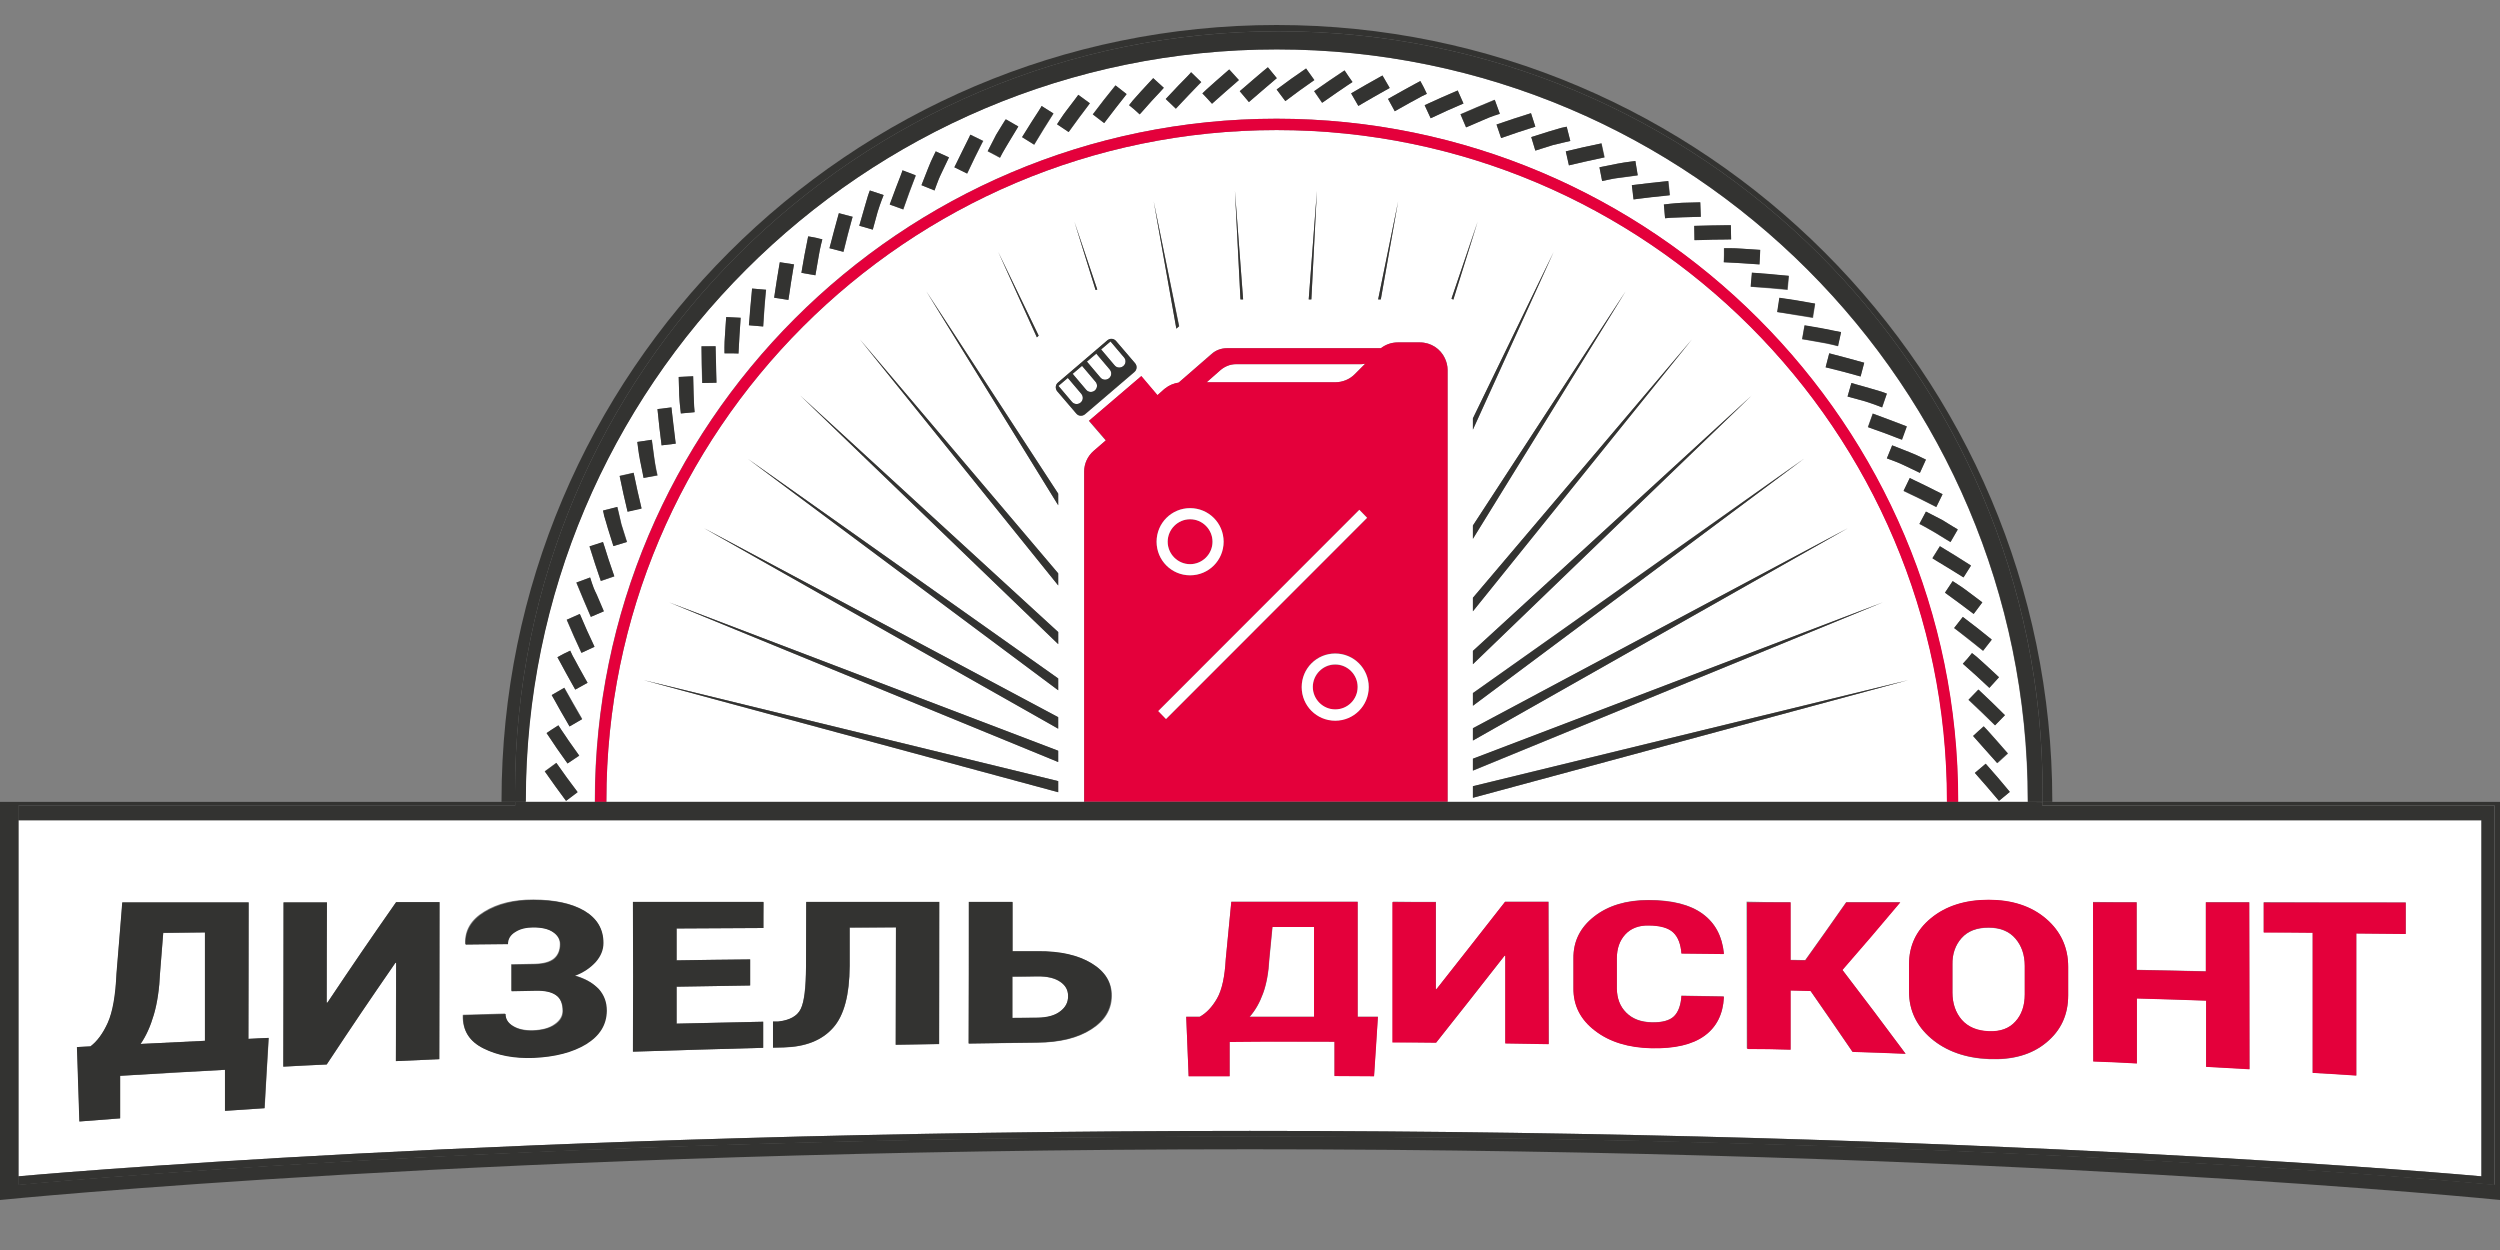 <svg width="100" height="50" viewBox="0 0 100 50" fill="none" xmlns="http://www.w3.org/2000/svg">
<rect x="0" y="0" width="100" height="50" fill="#808080" stroke="none"/>
<g clip-path="url(#clip0_1595_3238)">
<path d="M43.282 14.634L42.906 14.953L43.446 15.591C43.533 15.697 43.687 15.707 43.794 15.62C43.9 15.533 43.909 15.378 43.822 15.272L43.282 14.634Z" fill="white"/>
<path d="M44.421 13.658L44.045 13.977L44.585 14.615C44.672 14.721 44.826 14.731 44.932 14.644C45.038 14.557 45.048 14.402 44.961 14.296L44.421 13.658Z" fill="white"/>
<path d="M43.853 14.151L43.477 14.47L44.017 15.107C44.103 15.214 44.267 15.223 44.364 15.136C44.47 15.05 44.48 14.895 44.393 14.789L43.853 14.151Z" fill="white"/>
<path d="M42.406 39.274C42.194 39.13 41.895 39.052 41.509 39.062C41.104 39.062 40.901 39.062 40.496 39.072C40.496 39.738 40.496 40.067 40.496 40.724C40.901 40.724 41.104 40.714 41.509 40.714C41.895 40.714 42.194 40.627 42.406 40.463C42.618 40.299 42.724 40.096 42.724 39.844C42.733 39.603 42.627 39.419 42.406 39.274Z" fill="white"/>
<path d="M6.404 38.898C6.375 39.564 6.288 40.125 6.153 40.589C6.018 41.043 5.845 41.439 5.623 41.758C6.655 41.709 7.166 41.681 8.198 41.632C8.198 39.903 8.198 39.033 8.198 37.303C7.533 37.313 7.195 37.313 6.53 37.322C6.481 37.951 6.452 38.26 6.404 38.898Z" fill="white"/>
<path d="M51.066 5.203C36.282 5.203 24.256 17.233 24.256 32.027C24.256 32.047 24.256 32.056 24.256 32.075H43.361V18.876C43.361 18.557 43.496 18.258 43.737 18.045L43.872 17.929L44.229 17.62L43.554 16.837L45.647 15.05L46.293 15.813L46.563 15.571C46.572 15.562 46.592 15.552 46.601 15.542C46.756 15.417 46.939 15.339 47.141 15.31L48.453 14.161C48.617 14.016 48.839 13.929 49.061 13.929H53.333H55.242C55.435 13.774 55.667 13.697 55.917 13.697H56.805C57.248 13.697 57.625 13.958 57.798 14.325C57.866 14.47 57.904 14.624 57.904 14.798V32.075H77.887C77.887 32.056 77.887 32.047 77.887 32.027C77.887 17.243 65.851 5.203 51.066 5.203ZM43.891 11.581C43.872 11.581 43.843 11.59 43.824 11.6L42.975 8.865L43.891 11.581ZM41.548 13.426L41.471 13.494L39.928 10.073L41.548 13.426ZM42.329 31.689L25.751 27.205L42.329 31.244V31.689ZM42.329 30.481L26.763 24.094L42.329 30.037V30.481ZM42.329 29.148L28.162 21.128L42.329 28.694V29.148ZM42.329 27.611L29.917 18.354L42.329 27.138V27.611ZM42.329 25.766L32.01 15.823L42.329 25.282V25.766ZM42.329 23.418L34.401 13.581L42.329 22.934V23.418ZM42.329 20.209L37.054 11.648L42.329 19.746V20.209ZM45.377 14.885L43.4 16.576C43.293 16.663 43.139 16.654 43.052 16.547L42.29 15.658C42.204 15.552 42.213 15.397 42.319 15.31L44.296 13.619C44.402 13.533 44.557 13.542 44.644 13.648L45.405 14.537C45.492 14.634 45.483 14.789 45.377 14.885ZM47.055 13.146L46.148 8.054L47.17 13.049L47.055 13.146ZM49.62 11.977L49.398 7.638L49.726 11.977H49.62ZM52.455 11.977H52.349L52.677 7.638L52.455 11.977ZM55.233 11.977H55.127L55.927 8.054L55.233 11.977ZM75.312 24.094L58.917 30.829V30.355L75.312 24.094ZM58.917 29.621V29.128L73.913 21.128L58.917 29.621ZM58.917 28.23V27.718L72.158 18.345L58.917 28.23ZM70.066 15.823L58.917 26.568V26.036L70.066 15.823ZM58.917 24.451V23.91L67.674 13.581L58.917 24.451ZM58.917 21.553V21.021L65.022 11.658L58.917 21.553ZM58.917 17.185V16.741L62.148 10.083L58.917 17.185ZM58.059 11.948L59.1 8.865L58.126 11.986C58.107 11.967 58.078 11.967 58.059 11.948ZM58.917 31.447L76.325 27.205L58.917 31.911V31.447Z" fill="white"/>
<path d="M78.474 40.801C78.725 41.091 79.091 41.246 79.554 41.255C80.008 41.275 80.365 41.139 80.615 40.869C80.866 40.589 80.991 40.231 80.991 39.777C80.991 39.323 80.991 39.1 80.991 38.646C80.991 38.202 80.866 37.835 80.615 37.545C80.365 37.255 80.008 37.11 79.545 37.11C79.072 37.11 78.715 37.245 78.465 37.525C78.214 37.806 78.088 38.163 78.098 38.598C78.098 39.042 78.098 39.265 78.098 39.709C78.098 40.144 78.224 40.511 78.474 40.801Z" fill="white"/>
<path d="M54.181 14.973L54.606 14.547C54.548 14.557 54.499 14.567 54.442 14.567H53.757H49.436C49.215 14.567 48.993 14.654 48.819 14.799L48.26 15.291H53.4C53.699 15.291 53.979 15.175 54.181 14.973Z" fill="white"/>
<path d="M42.714 15.117L42.338 15.436L42.878 16.074C42.965 16.18 43.129 16.19 43.225 16.103C43.331 16.016 43.341 15.861 43.254 15.755L42.714 15.117Z" fill="white"/>
<path d="M52.571 37.081C51.906 37.081 51.568 37.081 50.903 37.081C50.854 37.593 50.825 37.854 50.777 38.366C50.748 38.907 50.661 39.371 50.526 39.738C50.392 40.105 50.218 40.415 49.996 40.666C51.028 40.666 51.549 40.666 52.581 40.666C52.571 39.236 52.571 38.511 52.571 37.081Z" fill="white"/>
<path d="M99.257 47.053V32.81H0.732V47.053C0.732 47.053 20.455 45.236 49.995 45.236C79.535 45.236 99.257 47.053 99.257 47.053ZM96.229 36.095C96.229 36.598 96.229 36.849 96.229 37.352C95.438 37.342 95.042 37.342 94.252 37.332C94.252 39.603 94.252 40.743 94.252 43.014C93.557 42.975 93.21 42.946 92.506 42.908C92.506 40.666 92.506 39.545 92.506 37.303C91.725 37.294 91.329 37.294 90.548 37.284C90.548 36.801 90.548 36.569 90.548 36.086C92.824 36.095 93.953 36.095 96.229 36.095ZM85.466 36.086C85.466 37.168 85.466 37.709 85.466 38.791C86.575 38.811 87.125 38.83 88.234 38.849C88.234 37.748 88.234 37.197 88.234 36.086C88.928 36.086 89.275 36.086 89.97 36.086C89.97 38.753 89.97 40.096 89.979 42.763C89.285 42.724 88.938 42.705 88.243 42.666C88.243 41.603 88.243 41.072 88.243 40.019C87.134 39.98 86.585 39.97 85.475 39.932C85.475 40.965 85.475 41.487 85.475 42.531C84.781 42.492 84.434 42.483 83.73 42.444C83.73 39.903 83.72 38.627 83.72 36.076C84.424 36.086 84.771 36.086 85.466 36.086ZM77.239 36.733C77.828 36.25 78.59 35.999 79.544 35.999C80.48 35.999 81.251 36.25 81.84 36.752C82.428 37.255 82.727 37.902 82.727 38.675C82.727 39.13 82.727 39.361 82.727 39.816C82.727 40.598 82.438 41.226 81.849 41.709C81.261 42.193 80.499 42.405 79.564 42.367C78.618 42.328 77.847 42.048 77.249 41.545C76.661 41.043 76.362 40.415 76.362 39.671C76.362 39.236 76.362 39.014 76.362 38.579C76.362 37.825 76.651 37.216 77.239 36.733ZM71.617 36.086C71.617 37.013 71.617 37.477 71.617 38.395C71.858 38.395 71.974 38.395 72.205 38.405C72.861 37.487 73.189 37.023 73.845 36.086C74.713 36.086 75.137 36.086 76.005 36.086C75.079 37.178 74.616 37.719 73.69 38.791C74.703 40.115 75.204 40.782 76.217 42.144C75.368 42.115 74.944 42.096 74.095 42.067C73.42 41.081 73.083 40.598 72.417 39.632C72.099 39.622 71.935 39.622 71.617 39.613C71.617 40.56 71.617 41.033 71.617 41.98C70.922 41.961 70.575 41.951 69.871 41.932C69.871 39.584 69.862 38.414 69.862 36.066C70.566 36.086 70.913 36.086 71.617 36.086ZM63.767 36.656C64.326 36.221 65.049 35.999 65.936 35.999C66.882 35.999 67.605 36.182 68.106 36.55C68.608 36.917 68.888 37.448 68.955 38.134C68.955 38.144 68.945 38.144 68.945 38.154C68.27 38.144 67.933 38.144 67.258 38.134C67.229 37.757 67.123 37.477 66.93 37.294C66.737 37.11 66.409 37.013 65.936 37.013C65.541 37.013 65.232 37.129 65.011 37.371C64.789 37.612 64.673 37.931 64.673 38.328C64.673 38.811 64.673 39.052 64.673 39.535C64.673 39.932 64.798 40.25 65.049 40.502C65.3 40.753 65.637 40.879 66.071 40.888C66.486 40.898 66.785 40.821 66.959 40.647C67.132 40.482 67.229 40.202 67.258 39.825C67.933 39.835 68.27 39.845 68.945 39.854C68.945 39.864 68.955 39.874 68.955 39.883C68.926 40.569 68.666 41.081 68.174 41.429C67.692 41.777 66.988 41.941 66.062 41.922C65.136 41.903 64.384 41.671 63.805 41.226C63.226 40.782 62.937 40.212 62.937 39.526C62.937 39.052 62.937 38.811 62.937 38.337C62.927 37.651 63.207 37.091 63.767 36.656ZM57.44 36.076C57.44 37.468 57.44 38.163 57.44 39.555C57.45 39.555 57.459 39.555 57.469 39.555C58.568 38.163 59.108 37.468 60.208 36.066C60.902 36.066 61.249 36.066 61.944 36.066C61.944 38.337 61.944 39.477 61.953 41.758C61.259 41.748 60.912 41.739 60.217 41.729C60.217 40.328 60.217 39.622 60.217 38.221C60.208 38.221 60.198 38.221 60.188 38.221C59.089 39.622 58.549 40.318 57.45 41.7C56.755 41.69 56.408 41.69 55.714 41.681C55.714 39.439 55.714 38.318 55.714 36.066C56.398 36.076 56.745 36.076 57.44 36.076ZM10.589 44.328C9.962 44.367 9.644 44.396 9.007 44.434C9.007 43.777 9.007 43.449 9.007 42.792C7.329 42.888 6.49 42.937 4.812 43.033C4.812 43.719 4.812 44.058 4.812 44.734C4.156 44.782 3.828 44.811 3.182 44.86C3.143 43.671 3.124 43.072 3.086 41.883C3.298 41.874 3.413 41.864 3.626 41.855C3.896 41.651 4.127 41.342 4.32 40.907C4.513 40.482 4.629 39.825 4.667 38.936C4.754 37.796 4.802 37.226 4.899 36.095C6.914 36.095 7.927 36.095 9.952 36.095C9.952 38.279 9.952 39.371 9.943 41.555C10.271 41.545 10.434 41.536 10.753 41.516C10.685 42.637 10.647 43.198 10.589 44.328ZM17.571 42.367C16.877 42.396 16.529 42.415 15.835 42.444C15.835 40.869 15.835 40.086 15.845 38.511C15.835 38.511 15.825 38.511 15.816 38.511C14.716 40.105 14.167 40.917 13.067 42.579C12.373 42.618 12.026 42.627 11.331 42.666C11.331 40.038 11.331 38.724 11.341 36.095C12.035 36.095 12.383 36.095 13.077 36.095C13.077 37.7 13.077 38.502 13.067 40.105C13.077 40.105 13.087 40.105 13.096 40.105C14.196 38.463 14.745 37.661 15.845 36.086C16.539 36.086 16.886 36.086 17.581 36.086C17.581 38.598 17.581 39.854 17.571 42.367ZM23.435 41.748C22.895 42.086 22.191 42.27 21.323 42.299C20.551 42.328 19.886 42.202 19.326 41.922C18.767 41.642 18.497 41.207 18.507 40.618C18.507 40.608 18.516 40.598 18.516 40.589C19.191 40.569 19.529 40.56 20.204 40.54C20.204 40.743 20.31 40.907 20.512 41.033C20.725 41.159 20.985 41.217 21.313 41.207C21.68 41.197 21.969 41.12 22.181 40.965C22.393 40.821 22.499 40.637 22.499 40.434C22.499 40.135 22.412 39.922 22.229 39.796C22.046 39.671 21.766 39.603 21.4 39.613C21.024 39.622 20.831 39.622 20.445 39.632C20.445 39.207 20.445 38.994 20.445 38.569C20.821 38.559 21.014 38.559 21.4 38.55C21.737 38.54 21.988 38.472 22.152 38.337C22.316 38.202 22.393 38.009 22.393 37.757C22.393 37.564 22.297 37.4 22.113 37.274C21.93 37.149 21.66 37.081 21.313 37.081C21.014 37.081 20.773 37.149 20.59 37.265C20.397 37.39 20.3 37.545 20.3 37.748C19.625 37.757 19.288 37.757 18.613 37.767C18.613 37.757 18.603 37.748 18.603 37.738C18.584 37.216 18.834 36.782 19.365 36.463C19.895 36.134 20.541 35.98 21.313 35.98C22.181 35.98 22.866 36.134 23.367 36.424C23.869 36.724 24.119 37.149 24.119 37.699C24.119 37.98 24.013 38.231 23.811 38.463C23.608 38.695 23.329 38.878 22.981 39.014C23.387 39.13 23.695 39.294 23.907 39.535C24.119 39.767 24.235 40.057 24.226 40.405C24.255 40.975 23.975 41.41 23.435 41.748ZM30.542 37.12C29.154 37.129 28.459 37.129 27.07 37.139C27.07 37.651 27.07 37.902 27.07 38.414C28.247 38.395 28.835 38.395 30.012 38.376C30.012 38.791 30.012 39.004 30.012 39.419C28.835 39.439 28.247 39.448 27.07 39.468C27.07 40.057 27.07 40.357 27.07 40.946C28.459 40.907 29.144 40.898 30.533 40.869C30.533 41.284 30.533 41.497 30.533 41.912C28.45 41.97 27.408 41.999 25.325 42.067C25.325 39.671 25.335 38.472 25.335 36.086C27.418 36.086 28.459 36.086 30.552 36.086C30.542 36.501 30.542 36.704 30.542 37.12ZM37.563 41.767C36.869 41.777 36.522 41.787 35.827 41.797C35.827 39.922 35.827 38.975 35.837 37.1C35.094 37.1 34.728 37.1 33.985 37.11C33.985 37.719 33.985 38.028 33.985 38.646C33.985 39.796 33.764 40.627 33.32 41.12C32.876 41.613 32.221 41.874 31.343 41.903C31.169 41.903 31.082 41.912 30.919 41.912C30.919 41.497 30.919 41.284 30.919 40.869C30.996 40.869 31.034 40.869 31.121 40.869C31.594 40.821 31.893 40.647 32.028 40.366C32.163 40.086 32.23 39.516 32.24 38.666C32.24 37.632 32.24 37.12 32.24 36.086C34.371 36.086 35.432 36.086 37.563 36.086C37.573 38.356 37.573 39.487 37.563 41.767ZM43.658 41.178C43.118 41.526 42.405 41.7 41.508 41.709C40.408 41.719 39.859 41.729 38.759 41.748C38.759 39.477 38.759 38.347 38.769 36.086C39.463 36.086 39.81 36.086 40.514 36.086C40.514 36.878 40.514 37.274 40.514 38.057C40.919 38.057 41.122 38.057 41.527 38.057C42.424 38.057 43.138 38.212 43.678 38.54C44.218 38.869 44.478 39.303 44.478 39.845C44.469 40.386 44.199 40.84 43.658 41.178ZM49.184 43.043C48.529 43.043 48.201 43.043 47.545 43.043C47.507 42.096 47.487 41.623 47.449 40.666C47.661 40.666 47.776 40.666 47.989 40.666C48.259 40.521 48.49 40.27 48.683 39.932C48.876 39.593 48.992 39.072 49.03 38.356C49.117 37.439 49.165 36.984 49.252 36.066C51.268 36.066 52.28 36.066 54.306 36.066C54.306 37.902 54.306 38.83 54.306 40.666C54.633 40.666 54.797 40.666 55.116 40.666C55.048 41.613 55.019 42.096 54.961 43.043C54.325 43.033 54.016 43.033 53.38 43.033C53.38 42.483 53.38 42.212 53.38 41.661C51.702 41.651 50.863 41.651 49.184 41.651C49.184 42.212 49.184 42.492 49.184 43.043Z" fill="white"/>
<path d="M51.065 1.976C34.506 1.976 21.023 15.456 21.023 32.028C21.023 32.047 21.023 32.056 21.023 32.076H23.791C23.791 32.056 23.791 32.047 23.791 32.028C23.791 16.982 36.02 4.749 51.055 4.749C66.091 4.749 78.319 16.992 78.319 32.028C78.319 32.047 78.319 32.056 78.319 32.076H81.106C81.106 32.056 81.106 32.047 81.106 32.028C81.106 15.456 67.633 1.976 51.065 1.976ZM22.634 32.028C22.634 32.028 22.422 31.738 22.21 31.448C21.997 31.148 21.785 30.849 21.785 30.849L22.248 30.51C22.248 30.51 22.46 30.81 22.673 31.1C22.885 31.39 23.097 31.67 23.097 31.67L22.634 32.028ZM22.701 30.539C22.701 30.539 22.489 30.24 22.277 29.94C22.065 29.631 21.863 29.322 21.863 29.322C21.863 29.322 21.978 29.245 22.094 29.167C22.21 29.09 22.335 29.013 22.335 29.013C22.335 29.013 22.374 29.09 22.46 29.206C22.538 29.322 22.644 29.477 22.75 29.631C22.962 29.931 23.174 30.23 23.174 30.23L22.701 30.539ZM22.788 29.051C22.788 29.051 22.605 28.742 22.431 28.433C22.248 28.114 22.075 27.795 22.075 27.795L22.576 27.505C22.576 27.505 22.759 27.824 22.933 28.133C23.116 28.443 23.29 28.752 23.29 28.752L22.788 29.051ZM23.01 27.583C23.01 27.583 22.837 27.264 22.653 26.945C22.48 26.616 22.297 26.288 22.297 26.288C22.297 26.288 22.422 26.22 22.547 26.152C22.682 26.085 22.808 26.027 22.808 26.027C22.808 26.027 22.846 26.104 22.904 26.23C22.972 26.355 23.058 26.52 23.145 26.674C23.328 26.993 23.502 27.312 23.502 27.312L23.01 27.583ZM23.251 26.114C23.251 26.114 23.107 25.785 22.952 25.457C22.808 25.119 22.663 24.79 22.663 24.79L23.184 24.558C23.184 24.558 23.328 24.896 23.473 25.225C23.618 25.553 23.772 25.872 23.772 25.872L23.251 26.114ZM23.627 24.674C23.627 24.674 23.483 24.336 23.338 23.998C23.193 23.65 23.049 23.302 23.049 23.302L23.598 23.099C23.598 23.099 23.627 23.186 23.666 23.312C23.704 23.437 23.772 23.611 23.849 23.775C23.994 24.114 24.139 24.452 24.139 24.452L23.627 24.674ZM24.032 23.244C24.032 23.244 23.917 22.906 23.801 22.558C23.685 22.21 23.579 21.862 23.579 21.862L24.119 21.688C24.119 21.688 24.235 22.036 24.341 22.384C24.457 22.722 24.573 23.06 24.573 23.06L24.032 23.244ZM24.544 21.843C24.544 21.843 24.438 21.495 24.322 21.137C24.264 20.954 24.216 20.78 24.177 20.645C24.148 20.509 24.129 20.422 24.129 20.422L24.698 20.277C24.698 20.277 24.785 20.625 24.862 20.973C24.977 21.321 25.084 21.679 25.084 21.679L24.544 21.843ZM25.103 20.461C25.103 20.461 25.026 20.113 24.939 19.756C24.862 19.398 24.785 19.031 24.785 19.031L25.344 18.905C25.344 18.905 25.421 19.263 25.498 19.62C25.576 19.968 25.662 20.326 25.662 20.326L25.103 20.461ZM25.749 19.118C25.749 19.118 25.672 18.751 25.604 18.393C25.566 18.21 25.547 18.036 25.527 17.9C25.508 17.765 25.498 17.678 25.498 17.678L26.077 17.591C26.077 17.591 26.125 17.949 26.173 18.306C26.193 18.48 26.231 18.664 26.26 18.799C26.289 18.934 26.308 19.021 26.308 19.021L25.749 19.118ZM26.463 17.814C26.463 17.814 26.415 17.456 26.376 17.098C26.337 16.731 26.299 16.364 26.299 16.364L26.858 16.296C26.858 16.296 26.897 16.664 26.935 17.031C26.983 17.388 27.022 17.746 27.022 17.746L26.463 17.814ZM27.234 16.538C27.234 16.538 27.186 16.171 27.167 15.804C27.157 15.446 27.148 15.079 27.148 15.079L27.726 15.05C27.726 15.05 27.736 15.407 27.745 15.775C27.755 15.948 27.765 16.132 27.765 16.258C27.774 16.393 27.784 16.48 27.784 16.48L27.234 16.538ZM28.083 15.32C28.083 15.32 28.073 14.953 28.064 14.596C28.064 14.229 28.054 13.852 28.054 13.852L28.623 13.842C28.623 13.842 28.623 14.209 28.633 14.576C28.642 14.944 28.652 15.301 28.652 15.301L28.083 15.32ZM29.578 13.436C29.558 13.794 29.539 14.142 29.539 14.142C29.539 14.142 29.395 14.132 29.259 14.132C29.125 14.132 28.98 14.132 28.98 14.132C28.98 14.132 28.97 13.755 28.999 13.407C29.028 13.05 29.047 12.682 29.047 12.682L29.626 12.711C29.626 12.711 29.597 13.069 29.578 13.436ZM30.581 12.335C30.552 12.702 30.533 13.059 30.533 13.059L29.963 13.011C29.963 13.011 29.992 12.644 30.021 12.286C30.05 11.919 30.089 11.542 30.089 11.542L30.648 11.591C30.639 11.591 30.61 11.958 30.581 12.335ZM31.642 11.291C31.584 11.639 31.535 11.996 31.535 11.996L30.966 11.909C30.966 11.909 31.024 11.552 31.073 11.204C31.131 10.847 31.198 10.489 31.198 10.489L31.767 10.576C31.757 10.576 31.7 10.934 31.642 11.291ZM32.741 10.286C32.683 10.644 32.616 11.011 32.616 11.011L32.056 10.914C32.056 10.914 32.124 10.557 32.182 10.19C32.249 9.822 32.326 9.455 32.326 9.455C32.326 9.455 32.461 9.474 32.606 9.513C32.751 9.542 32.886 9.581 32.886 9.581C32.886 9.581 32.799 9.919 32.741 10.286ZM33.918 9.378C33.831 9.726 33.744 10.073 33.744 10.073L33.185 9.929C33.185 9.929 33.272 9.581 33.368 9.233C33.464 8.875 33.561 8.527 33.561 8.527L34.111 8.672C34.101 8.672 34.014 9.02 33.918 9.378ZM35.104 8.479C35.007 8.837 34.911 9.185 34.911 9.185L34.371 9.03C34.371 9.03 34.467 8.672 34.573 8.325C34.622 8.141 34.679 7.967 34.718 7.832C34.766 7.706 34.795 7.619 34.795 7.619L35.345 7.803C35.345 7.803 35.21 8.131 35.104 8.479ZM36.377 7.706C36.252 8.044 36.136 8.383 36.136 8.383L35.596 8.189C35.596 8.189 35.721 7.851 35.846 7.513C35.981 7.165 36.107 6.827 36.107 6.827L36.637 7.03C36.637 7.02 36.502 7.358 36.377 7.706ZM37.65 6.943C37.573 7.097 37.505 7.271 37.457 7.407C37.409 7.532 37.38 7.619 37.38 7.619L36.859 7.407C36.859 7.407 36.994 7.059 37.129 6.721C37.197 6.547 37.274 6.382 37.332 6.257C37.389 6.131 37.428 6.054 37.428 6.054L37.959 6.295C37.959 6.295 37.804 6.614 37.65 6.943ZM39 6.295C38.846 6.624 38.691 6.943 38.691 6.943L38.18 6.692C38.18 6.692 38.335 6.363 38.499 6.044C38.663 5.716 38.827 5.387 38.827 5.387L39.338 5.638C39.328 5.638 39.164 5.967 39 6.295ZM40.35 5.687C40.264 5.841 40.167 5.996 40.099 6.112C40.042 6.237 39.993 6.315 39.993 6.315L39.502 6.054C39.502 6.054 39.675 5.725 39.839 5.397C40.032 5.088 40.215 4.778 40.215 4.778L40.717 5.068C40.726 5.068 40.533 5.377 40.35 5.687ZM41.749 5.174C41.556 5.484 41.373 5.793 41.373 5.793L40.89 5.493C40.89 5.493 41.083 5.184 41.276 4.875C41.479 4.566 41.672 4.247 41.672 4.247L42.144 4.546C42.144 4.546 41.951 4.856 41.749 5.174ZM43.166 4.711C42.954 5.001 42.752 5.281 42.752 5.281L42.289 4.972C42.289 4.972 42.337 4.894 42.414 4.778C42.491 4.653 42.588 4.508 42.703 4.372C42.925 4.083 43.137 3.793 43.137 3.793L43.6 4.131C43.6 4.141 43.379 4.421 43.166 4.711ZM44.603 4.343C44.382 4.633 44.16 4.923 44.16 4.923L43.706 4.575C43.706 4.575 43.928 4.285 44.15 3.996C44.382 3.706 44.613 3.416 44.613 3.416L45.057 3.764C45.066 3.764 44.835 4.054 44.603 4.343ZM46.06 4.044C45.819 4.305 45.587 4.575 45.587 4.575C45.587 4.575 45.481 4.479 45.375 4.382C45.269 4.295 45.163 4.208 45.163 4.208C45.163 4.208 45.221 4.131 45.307 4.025C45.394 3.928 45.52 3.793 45.635 3.657C45.886 3.397 46.127 3.126 46.127 3.126L46.551 3.512C46.551 3.512 46.31 3.783 46.06 4.044ZM47.535 3.822C47.284 4.083 47.034 4.353 47.034 4.353L46.629 3.967C46.629 3.967 46.879 3.696 47.13 3.435C47.391 3.165 47.651 2.904 47.651 2.904L48.056 3.3C48.046 3.281 47.795 3.551 47.535 3.822ZM49.011 3.677C48.75 3.918 48.48 4.15 48.48 4.15C48.48 4.15 48.384 4.044 48.287 3.938C48.191 3.831 48.094 3.735 48.094 3.735C48.094 3.735 48.162 3.667 48.258 3.58C48.355 3.493 48.49 3.368 48.625 3.252C48.895 3.01 49.175 2.778 49.175 2.778L49.56 3.203C49.56 3.203 49.29 3.445 49.011 3.677ZM50.505 3.609C50.226 3.851 49.956 4.083 49.956 4.083L49.589 3.648C49.589 3.648 49.869 3.406 50.139 3.174C50.428 2.933 50.708 2.691 50.708 2.691L51.065 3.126C51.065 3.126 50.785 3.368 50.505 3.609ZM51.412 4.044L51.065 3.58C51.065 3.58 51.354 3.368 51.644 3.155C51.943 2.942 52.242 2.739 52.242 2.739L52.579 3.203C52.579 3.203 52.28 3.416 51.991 3.619C51.701 3.831 51.412 4.044 51.412 4.044ZM53.476 3.696C53.177 3.909 52.878 4.112 52.878 4.112L52.56 3.648C52.56 3.648 52.859 3.435 53.158 3.232C53.466 3.02 53.775 2.817 53.775 2.817C53.775 2.817 53.852 2.933 53.929 3.049C54.006 3.165 54.084 3.29 54.084 3.29C54.084 3.29 54.006 3.329 53.891 3.416C53.785 3.483 53.63 3.59 53.476 3.696ZM54.334 4.237L54.045 3.735C54.045 3.735 54.353 3.551 54.662 3.377C54.98 3.194 55.299 3.02 55.299 3.02L55.588 3.512C55.588 3.512 55.27 3.696 54.952 3.87C54.643 4.054 54.334 4.237 54.334 4.237ZM56.427 4.092C56.109 4.276 55.791 4.45 55.791 4.45L55.52 3.957C55.52 3.957 55.839 3.783 56.157 3.599C56.485 3.425 56.813 3.242 56.813 3.242C56.813 3.242 56.88 3.368 56.948 3.493C57.015 3.628 57.073 3.754 57.073 3.754C57.073 3.754 56.996 3.793 56.871 3.851C56.745 3.918 56.591 4.005 56.427 4.092ZM57.227 4.73L56.986 4.208C56.986 4.208 57.314 4.063 57.642 3.909C57.98 3.764 58.308 3.619 58.308 3.619L58.539 4.141C58.539 4.141 58.202 4.285 57.874 4.43C57.546 4.575 57.227 4.73 57.227 4.73ZM59.311 4.798C58.973 4.943 58.636 5.088 58.636 5.088L58.414 4.566C58.414 4.566 58.751 4.421 59.089 4.276C59.436 4.131 59.783 3.986 59.783 3.986L59.986 4.537C59.986 4.537 59.899 4.566 59.774 4.604C59.658 4.662 59.484 4.72 59.311 4.798ZM60.044 5.522L59.86 4.981C59.86 4.981 60.198 4.865 60.545 4.749C60.892 4.633 61.239 4.527 61.239 4.527L61.413 5.068C61.413 5.068 61.066 5.184 60.719 5.29C60.381 5.406 60.044 5.522 60.044 5.522ZM61.413 6.025L61.249 5.484C61.249 5.484 61.596 5.377 61.953 5.261C62.136 5.203 62.31 5.155 62.445 5.116C62.58 5.088 62.667 5.068 62.667 5.068L62.812 5.638C62.812 5.638 62.464 5.725 62.117 5.803C61.77 5.919 61.413 6.025 61.413 6.025ZM62.763 6.614L62.638 6.054C62.638 6.054 62.985 5.976 63.342 5.89C63.699 5.812 64.065 5.735 64.065 5.735L64.191 6.295C64.191 6.295 63.834 6.373 63.477 6.45C63.11 6.527 62.763 6.614 62.763 6.614ZM64.306 7.194C64.171 7.223 64.085 7.242 64.085 7.242L63.978 6.692C63.978 6.692 64.345 6.614 64.702 6.547C64.885 6.508 65.068 6.489 65.194 6.469C65.329 6.45 65.415 6.44 65.415 6.44L65.502 7.02C65.502 7.02 65.145 7.068 64.788 7.117C64.615 7.126 64.441 7.165 64.306 7.194ZM65.348 7.977L65.28 7.407C65.28 7.407 65.637 7.358 66.004 7.32C66.37 7.281 66.737 7.242 66.737 7.242L66.804 7.803C66.804 7.803 66.438 7.841 66.071 7.88C65.705 7.928 65.348 7.977 65.348 7.977ZM66.823 8.711C66.688 8.721 66.602 8.73 66.602 8.73L66.553 8.18C66.553 8.18 66.92 8.131 67.286 8.112C67.643 8.102 68.01 8.093 68.01 8.093L68.039 8.672C68.039 8.672 67.682 8.682 67.315 8.692C67.132 8.701 66.958 8.711 66.823 8.711ZM67.778 9.6L67.769 9.03C67.769 9.03 68.135 9.02 68.492 9.011C68.858 9.011 69.234 9.001 69.234 9.001L69.244 9.561C69.244 9.561 68.878 9.561 68.501 9.571C68.145 9.59 67.778 9.6 67.778 9.6ZM68.945 10.489C68.945 10.489 68.955 10.344 68.955 10.209C68.955 10.073 68.955 9.929 68.955 9.929C68.955 9.929 69.331 9.919 69.678 9.948C70.045 9.977 70.401 9.996 70.401 9.996L70.373 10.576C70.373 10.576 70.016 10.547 69.649 10.528C69.302 10.508 68.945 10.489 68.945 10.489ZM70.035 11.475L70.083 10.914C70.083 10.914 70.45 10.943 70.816 10.972C71.183 11.001 71.559 11.04 71.559 11.04L71.51 11.6C71.51 11.6 71.144 11.571 70.768 11.533C70.392 11.504 70.035 11.475 70.035 11.475ZM71.096 12.489L71.183 11.919C71.183 11.919 71.539 11.977 71.887 12.025C72.243 12.083 72.61 12.151 72.61 12.151L72.523 12.721C72.523 12.721 72.166 12.663 71.809 12.605C71.443 12.537 71.096 12.489 71.096 12.489ZM72.079 13.572L72.176 13.021C72.176 13.021 72.533 13.088 72.899 13.146C73.266 13.214 73.632 13.291 73.632 13.291C73.632 13.291 73.613 13.427 73.574 13.572C73.545 13.716 73.507 13.852 73.507 13.852C73.507 13.852 73.16 13.755 72.793 13.697C72.436 13.629 72.079 13.572 72.079 13.572ZM73.025 14.692L73.169 14.132C73.169 14.132 73.516 14.219 73.864 14.316C74.221 14.412 74.568 14.509 74.568 14.509L74.423 15.059C74.423 15.059 74.076 14.963 73.719 14.866C73.372 14.779 73.025 14.692 73.025 14.692ZM73.902 15.862L74.056 15.32C74.056 15.32 74.413 15.417 74.77 15.523C74.953 15.572 75.127 15.63 75.262 15.668C75.387 15.717 75.474 15.746 75.474 15.746L75.291 16.296C75.291 16.296 74.963 16.171 74.616 16.055C74.249 15.958 73.902 15.862 73.902 15.862ZM74.712 17.079L74.905 16.538C74.905 16.538 75.243 16.664 75.58 16.789C75.927 16.924 76.265 17.05 76.265 17.05L76.062 17.581C76.062 17.581 75.725 17.446 75.378 17.321C75.05 17.205 74.712 17.079 74.712 17.079ZM75.474 18.335L75.686 17.814C75.686 17.814 76.034 17.949 76.371 18.084C76.545 18.152 76.709 18.229 76.834 18.287C76.959 18.345 77.037 18.384 77.037 18.384L76.795 18.915C76.795 18.915 76.468 18.76 76.149 18.606C75.995 18.529 75.821 18.461 75.686 18.413C75.561 18.364 75.474 18.335 75.474 18.335ZM76.39 19.128C76.39 19.128 76.718 19.282 77.046 19.447C77.374 19.611 77.702 19.775 77.702 19.775L77.451 20.287C77.451 20.287 77.123 20.123 76.795 19.959C76.468 19.804 76.149 19.649 76.149 19.649L76.39 19.128ZM76.776 20.963L77.037 20.471C77.037 20.471 77.364 20.645 77.692 20.809C78.001 20.992 78.31 21.186 78.31 21.186L78.02 21.688C78.02 21.688 77.712 21.505 77.403 21.311C77.249 21.224 77.094 21.128 76.979 21.07C76.863 21.002 76.776 20.963 76.776 20.963ZM77.596 21.843C77.596 21.843 77.904 22.036 78.213 22.22C78.522 22.423 78.84 22.616 78.84 22.616L78.541 23.089C78.541 23.089 78.232 22.896 77.914 22.693C77.606 22.5 77.297 22.316 77.297 22.316L77.596 21.843ZM78.107 23.244C78.107 23.244 78.184 23.292 78.3 23.37C78.425 23.447 78.57 23.544 78.715 23.66C79.004 23.882 79.293 24.094 79.293 24.094L78.946 24.558C78.946 24.558 78.657 24.336 78.367 24.123C78.078 23.911 77.798 23.708 77.798 23.708L78.107 23.244ZM78.165 25.128L78.512 24.684C78.512 24.684 78.801 24.906 79.091 25.128C79.38 25.36 79.669 25.592 79.669 25.592L79.322 26.037C79.322 26.037 79.033 25.805 78.744 25.582C78.454 25.341 78.165 25.128 78.165 25.128ZM78.705 26.336C78.792 26.23 78.879 26.123 78.879 26.123C78.879 26.123 78.956 26.181 79.062 26.268C79.158 26.355 79.293 26.481 79.428 26.597C79.689 26.848 79.959 27.09 79.959 27.09L79.573 27.515C79.573 27.515 79.313 27.273 79.043 27.022C78.782 26.781 78.512 26.549 78.512 26.549C78.512 26.549 78.609 26.442 78.705 26.336ZM79.129 27.583C79.129 27.583 79.399 27.834 79.66 28.085C79.93 28.346 80.19 28.607 80.19 28.607L79.795 29.013C79.795 29.013 79.525 28.752 79.264 28.5C78.994 28.249 78.734 27.998 78.734 27.998L79.129 27.583ZM79.149 29.254C79.255 29.158 79.361 29.061 79.361 29.061C79.361 29.061 79.428 29.129 79.515 29.225C79.602 29.322 79.727 29.457 79.843 29.592C80.084 29.863 80.325 30.143 80.325 30.143L79.901 30.53C79.901 30.53 79.66 30.259 79.419 29.989C79.177 29.728 78.946 29.457 78.946 29.457C78.946 29.457 79.033 29.351 79.149 29.254ZM79.477 31.467C79.235 31.197 78.994 30.916 78.994 30.916L79.428 30.549C79.428 30.549 79.669 30.829 79.91 31.1C80.152 31.39 80.393 31.67 80.393 31.67L79.959 32.028C79.959 32.028 79.718 31.747 79.477 31.467Z" fill="white"/>
<path d="M47.604 22.567C48.099 22.567 48.501 22.165 48.501 21.669C48.501 21.172 48.099 20.77 47.604 20.77C47.109 20.77 46.707 21.172 46.707 21.669C46.707 22.165 47.109 22.567 47.604 22.567Z" fill="#E4003B"/>
<path d="M53.409 26.587C52.917 26.587 52.512 26.993 52.512 27.486C52.512 27.979 52.917 28.385 53.409 28.385C53.901 28.385 54.306 27.979 54.306 27.486C54.306 26.984 53.901 26.587 53.409 26.587Z" fill="#E4003B"/>
<path d="M57.787 14.325C57.614 13.958 57.237 13.697 56.794 13.697H55.907C55.656 13.697 55.424 13.784 55.231 13.929H53.331H49.078C48.857 13.929 48.635 14.006 48.471 14.161L47.15 15.301C46.957 15.33 46.764 15.407 46.61 15.533C46.6 15.542 46.581 15.552 46.571 15.562L46.301 15.803L45.655 15.04L43.562 16.828L44.237 17.61L43.88 17.919L43.745 18.035C43.504 18.248 43.369 18.547 43.369 18.866V32.066H57.903V14.798C57.903 14.624 57.855 14.47 57.787 14.325ZM48.828 14.798C49.001 14.653 49.214 14.566 49.445 14.566H53.766H54.45C54.508 14.566 54.556 14.557 54.614 14.547L54.19 14.972C53.987 15.175 53.708 15.291 53.409 15.291H48.268L48.828 14.798ZM47.603 20.326C48.346 20.326 48.943 20.925 48.943 21.669C48.943 22.413 48.346 23.012 47.603 23.012C46.86 23.012 46.262 22.413 46.262 21.669C46.262 20.925 46.86 20.326 47.603 20.326ZM46.33 28.442L54.373 20.393L54.691 20.712L46.648 28.761L46.33 28.442ZM53.409 28.819C52.666 28.819 52.068 28.22 52.068 27.476C52.068 26.732 52.666 26.133 53.409 26.133C54.151 26.133 54.749 26.732 54.749 27.476C54.749 28.22 54.151 28.819 53.409 28.819Z" fill="#E4003B"/>
<path d="M44.642 13.639C44.555 13.533 44.401 13.523 44.295 13.61L42.318 15.301C42.212 15.388 42.202 15.543 42.289 15.649L43.051 16.538C43.138 16.644 43.292 16.654 43.398 16.567L45.375 14.876C45.481 14.789 45.491 14.634 45.404 14.528L44.642 13.639ZM43.224 16.103C43.118 16.19 42.964 16.18 42.877 16.074L42.337 15.436L42.713 15.117L43.254 15.755C43.34 15.861 43.331 16.016 43.224 16.103ZM43.794 15.62C43.688 15.707 43.533 15.697 43.446 15.591L42.906 14.953L43.282 14.634L43.822 15.272C43.909 15.369 43.9 15.523 43.794 15.62ZM44.362 15.127C44.257 15.214 44.102 15.204 44.015 15.098L43.475 14.46L43.851 14.141L44.392 14.779C44.478 14.886 44.469 15.04 44.362 15.127ZM44.931 14.644C44.825 14.731 44.671 14.721 44.584 14.615L44.044 13.977L44.42 13.658L44.961 14.296C45.057 14.402 45.038 14.557 44.931 14.644Z" fill="#333331"/>
<path d="M54.373 20.393L46.33 28.442L46.639 28.761L54.682 20.712L54.373 20.393Z" fill="white"/>
<path d="M47.604 23.012C48.347 23.012 48.945 22.413 48.945 21.669C48.945 20.925 48.347 20.326 47.604 20.326C46.862 20.326 46.264 20.925 46.264 21.669C46.264 22.413 46.862 23.012 47.604 23.012ZM47.604 20.77C48.096 20.77 48.501 21.176 48.501 21.669C48.501 22.162 48.096 22.567 47.604 22.567C47.112 22.567 46.707 22.162 46.707 21.669C46.707 21.176 47.112 20.77 47.604 20.77Z" fill="white"/>
<path d="M53.409 26.143C52.666 26.143 52.068 26.742 52.068 27.486C52.068 28.23 52.666 28.829 53.409 28.829C54.151 28.829 54.749 28.23 54.749 27.486C54.749 26.742 54.151 26.143 53.409 26.143ZM53.409 28.375C52.917 28.375 52.512 27.969 52.512 27.476C52.512 26.983 52.917 26.577 53.409 26.577C53.901 26.577 54.306 26.983 54.306 27.476C54.306 27.979 53.901 28.375 53.409 28.375Z" fill="white"/>
<path d="M22.258 30.52L21.795 30.858C21.795 30.858 22.007 31.158 22.219 31.457C22.431 31.747 22.644 32.037 22.644 32.037L23.107 31.689C23.107 31.689 22.894 31.399 22.682 31.119C22.47 30.82 22.258 30.52 22.258 30.52Z" fill="#333331"/>
<path d="M22.461 29.206C22.384 29.09 22.336 29.013 22.336 29.013C22.336 29.013 22.21 29.09 22.095 29.167C21.979 29.245 21.863 29.322 21.863 29.322C21.863 29.322 22.076 29.631 22.278 29.94C22.49 30.24 22.702 30.539 22.702 30.539L23.165 30.221C23.165 30.221 22.953 29.921 22.741 29.622C22.645 29.467 22.538 29.322 22.461 29.206Z" fill="#333331"/>
<path d="M22.568 27.515L22.066 27.805C22.066 27.805 22.25 28.123 22.423 28.442C22.607 28.752 22.78 29.061 22.78 29.061L23.282 28.771C23.282 28.771 23.098 28.462 22.925 28.152C22.751 27.834 22.568 27.515 22.568 27.515Z" fill="#333331"/>
<path d="M22.904 26.23C22.847 26.104 22.808 26.027 22.808 26.027C22.808 26.027 22.673 26.095 22.548 26.152C22.422 26.22 22.297 26.288 22.297 26.288C22.297 26.288 22.471 26.616 22.654 26.945C22.827 27.264 23.011 27.583 23.011 27.583L23.502 27.312C23.502 27.312 23.319 26.993 23.146 26.674C23.059 26.51 22.972 26.346 22.904 26.23Z" fill="#333331"/>
<path d="M23.195 24.558L22.674 24.79C22.674 24.79 22.819 25.128 22.963 25.457C23.108 25.785 23.262 26.114 23.262 26.114L23.783 25.872C23.783 25.872 23.638 25.544 23.484 25.225C23.339 24.887 23.195 24.558 23.195 24.558Z" fill="#333331"/>
<path d="M23.676 23.312C23.637 23.186 23.608 23.099 23.608 23.099L23.059 23.302C23.059 23.302 23.203 23.65 23.348 23.998C23.493 24.336 23.637 24.674 23.637 24.674L24.158 24.452C24.158 24.452 24.013 24.114 23.869 23.776C23.782 23.611 23.714 23.437 23.676 23.312Z" fill="#333331"/>
<path d="M24.12 21.678L23.58 21.852C23.58 21.852 23.696 22.2 23.802 22.548C23.918 22.886 24.033 23.234 24.033 23.234L24.573 23.05C24.573 23.05 24.458 22.712 24.342 22.374C24.236 22.026 24.12 21.678 24.12 21.678Z" fill="#333331"/>
<path d="M24.688 20.277L24.119 20.422C24.119 20.422 24.138 20.509 24.167 20.645C24.206 20.78 24.264 20.954 24.312 21.137C24.418 21.485 24.534 21.843 24.534 21.843L25.074 21.678C25.074 21.678 24.958 21.331 24.852 20.973C24.775 20.625 24.688 20.277 24.688 20.277Z" fill="#333331"/>
<path d="M25.345 18.915L24.785 19.041C24.785 19.041 24.862 19.398 24.939 19.765C25.017 20.113 25.103 20.471 25.103 20.471L25.663 20.345C25.663 20.345 25.586 19.997 25.499 19.64C25.422 19.273 25.345 18.915 25.345 18.915Z" fill="#333331"/>
<path d="M26.165 18.306C26.117 17.949 26.069 17.591 26.069 17.591L25.49 17.678C25.49 17.678 25.5 17.765 25.519 17.901C25.538 18.036 25.558 18.21 25.596 18.393C25.674 18.761 25.741 19.118 25.741 19.118L26.291 19.012C26.291 19.012 26.271 18.925 26.242 18.79C26.223 18.654 26.185 18.48 26.165 18.306Z" fill="#333331"/>
<path d="M26.858 16.296L26.299 16.364C26.299 16.364 26.337 16.731 26.376 17.098C26.424 17.456 26.463 17.814 26.463 17.814L27.032 17.746C27.032 17.746 26.984 17.388 26.945 17.031C26.897 16.664 26.858 16.296 26.858 16.296Z" fill="#333331"/>
<path d="M27.746 15.774C27.737 15.417 27.727 15.05 27.727 15.05L27.148 15.079C27.148 15.079 27.158 15.436 27.168 15.803C27.187 16.171 27.235 16.538 27.235 16.538L27.785 16.49C27.785 16.49 27.775 16.403 27.766 16.267C27.756 16.132 27.756 15.958 27.746 15.774Z" fill="#333331"/>
<path d="M28.624 13.852H28.064C28.064 13.852 28.064 14.219 28.074 14.596C28.084 14.963 28.093 15.32 28.093 15.32L28.662 15.311C28.662 15.311 28.653 14.944 28.643 14.586C28.634 14.219 28.624 13.852 28.624 13.852Z" fill="#333331"/>
<path d="M28.999 13.407C28.97 13.755 28.98 14.132 28.98 14.132C28.98 14.132 29.115 14.132 29.26 14.132C29.395 14.132 29.539 14.141 29.539 14.141C29.539 14.141 29.559 13.784 29.578 13.436C29.607 13.078 29.626 12.711 29.626 12.711L29.048 12.682C29.048 12.682 29.019 13.04 28.999 13.407Z" fill="#333331"/>
<path d="M30.013 12.286C29.984 12.653 29.955 13.011 29.955 13.011L30.524 13.059C30.524 13.059 30.553 12.692 30.572 12.334C30.601 11.967 30.64 11.59 30.64 11.59L30.081 11.542C30.081 11.542 30.052 11.909 30.013 12.286Z" fill="#333331"/>
<path d="M31.073 11.204C31.015 11.561 30.967 11.909 30.967 11.909L31.536 11.996C31.536 11.996 31.594 11.648 31.642 11.291C31.7 10.933 31.758 10.576 31.758 10.576L31.189 10.489C31.189 10.489 31.131 10.846 31.073 11.204Z" fill="#333331"/>
<path d="M32.327 9.455C32.327 9.455 32.259 9.822 32.182 10.19C32.114 10.547 32.057 10.914 32.057 10.914L32.616 11.011C32.616 11.011 32.674 10.653 32.741 10.286C32.799 9.919 32.896 9.571 32.896 9.571C32.896 9.571 32.751 9.542 32.616 9.503C32.462 9.474 32.327 9.455 32.327 9.455Z" fill="#333331"/>
<path d="M33.359 9.233C33.272 9.581 33.176 9.928 33.176 9.928L33.735 10.073C33.735 10.073 33.822 9.726 33.909 9.378C34.005 9.03 34.102 8.672 34.102 8.672L33.552 8.527C33.552 8.527 33.456 8.875 33.359 9.233Z" fill="#333331"/>
<path d="M34.718 7.832C34.68 7.967 34.622 8.151 34.574 8.325C34.477 8.682 34.371 9.03 34.371 9.03L34.911 9.185C34.911 9.185 35.008 8.827 35.104 8.479C35.21 8.131 35.345 7.803 35.345 7.803L34.795 7.619C34.795 7.619 34.757 7.696 34.718 7.832Z" fill="#333331"/>
<path d="M35.837 7.503C35.711 7.841 35.586 8.179 35.586 8.179L36.126 8.373C36.126 8.373 36.251 8.034 36.367 7.696C36.502 7.358 36.627 7.01 36.627 7.01L36.097 6.807C36.107 6.817 35.972 7.155 35.837 7.503Z" fill="#333331"/>
<path d="M37.332 6.257C37.274 6.373 37.197 6.537 37.129 6.72C36.994 7.068 36.859 7.407 36.859 7.407L37.38 7.619C37.38 7.619 37.409 7.532 37.457 7.407C37.505 7.281 37.573 7.097 37.65 6.943C37.804 6.624 37.959 6.295 37.959 6.295L37.428 6.054C37.438 6.054 37.39 6.131 37.332 6.257Z" fill="#333331"/>
<path d="M38.49 6.044C38.336 6.372 38.172 6.691 38.172 6.691L38.683 6.942C38.683 6.942 38.837 6.614 38.992 6.295C39.156 5.966 39.319 5.638 39.319 5.638L38.808 5.387C38.818 5.387 38.654 5.715 38.49 6.044Z" fill="#333331"/>
<path d="M39.849 5.387C39.676 5.716 39.512 6.044 39.512 6.044L40.004 6.305C40.004 6.305 40.042 6.218 40.11 6.102C40.177 5.986 40.264 5.831 40.36 5.677C40.544 5.368 40.736 5.058 40.736 5.058L40.235 4.769C40.225 4.778 40.032 5.078 39.849 5.387Z" fill="#333331"/>
<path d="M41.267 4.865C41.074 5.174 40.881 5.483 40.881 5.483L41.363 5.783C41.363 5.783 41.556 5.474 41.739 5.164C41.932 4.855 42.135 4.536 42.135 4.536L41.662 4.237C41.672 4.246 41.469 4.556 41.267 4.865Z" fill="#333331"/>
<path d="M42.694 4.372C42.588 4.508 42.482 4.662 42.405 4.778C42.328 4.894 42.279 4.971 42.279 4.971L42.742 5.281C42.742 5.281 42.954 4.991 43.157 4.71C43.379 4.421 43.591 4.131 43.591 4.131L43.128 3.792C43.138 3.792 42.916 4.082 42.694 4.372Z" fill="#333331"/>
<path d="M44.16 3.995C43.939 4.285 43.717 4.575 43.717 4.575L44.17 4.923C44.17 4.923 44.392 4.633 44.614 4.343C44.845 4.053 45.067 3.763 45.067 3.763L44.623 3.416C44.623 3.416 44.392 3.705 44.16 3.995Z" fill="#333331"/>
<path d="M45.637 3.657C45.521 3.793 45.395 3.918 45.309 4.025C45.222 4.131 45.164 4.208 45.164 4.208C45.164 4.208 45.27 4.295 45.376 4.382C45.482 4.479 45.588 4.575 45.588 4.575C45.588 4.575 45.83 4.314 46.061 4.044C46.312 3.783 46.553 3.512 46.553 3.512L46.129 3.126C46.129 3.126 45.878 3.387 45.637 3.657Z" fill="#333331"/>
<path d="M47.13 3.425C46.88 3.686 46.629 3.957 46.629 3.957L47.034 4.343C47.034 4.343 47.285 4.082 47.535 3.812C47.796 3.541 48.047 3.28 48.047 3.28L47.642 2.884C47.651 2.894 47.391 3.164 47.13 3.425Z" fill="#333331"/>
<path d="M48.626 3.252C48.491 3.368 48.356 3.493 48.26 3.58C48.163 3.667 48.096 3.735 48.096 3.735C48.096 3.735 48.192 3.831 48.289 3.938C48.385 4.044 48.481 4.15 48.481 4.15C48.481 4.15 48.742 3.909 49.012 3.677C49.282 3.435 49.552 3.203 49.552 3.203L49.166 2.778C49.176 2.768 48.906 3.01 48.626 3.252Z" fill="#333331"/>
<path d="M50.14 3.174C49.86 3.416 49.59 3.648 49.59 3.648L49.956 4.082C49.956 4.082 50.236 3.841 50.506 3.609C50.786 3.367 51.075 3.126 51.075 3.126L50.718 2.691C50.709 2.691 50.419 2.932 50.14 3.174Z" fill="#333331"/>
<path d="M52.243 2.739C52.243 2.739 51.944 2.952 51.645 3.155C51.356 3.367 51.066 3.58 51.066 3.58L51.414 4.044C51.414 4.044 51.703 3.831 51.983 3.619C52.282 3.406 52.571 3.203 52.571 3.203L52.243 2.739Z" fill="#333331"/>
<path d="M53.94 3.048C53.863 2.932 53.785 2.816 53.785 2.816C53.785 2.816 53.477 3.029 53.168 3.232C52.869 3.444 52.57 3.647 52.57 3.647L52.889 4.111C52.889 4.111 53.188 3.899 53.486 3.696C53.641 3.589 53.795 3.483 53.911 3.406C54.027 3.329 54.104 3.28 54.104 3.28C54.104 3.28 54.017 3.155 53.94 3.048Z" fill="#333331"/>
<path d="M55.299 3.02C55.299 3.02 54.98 3.203 54.662 3.377C54.353 3.561 54.045 3.735 54.045 3.735L54.334 4.237C54.334 4.237 54.643 4.053 54.952 3.88C55.27 3.696 55.588 3.522 55.588 3.522L55.299 3.02Z" fill="#333331"/>
<path d="M56.949 3.493C56.881 3.367 56.814 3.242 56.814 3.242C56.814 3.242 56.486 3.416 56.158 3.599C55.84 3.773 55.522 3.957 55.522 3.957L55.791 4.45C55.791 4.45 56.11 4.266 56.428 4.092C56.592 4.005 56.756 3.918 56.872 3.85C56.997 3.792 57.074 3.754 57.074 3.754C57.074 3.754 57.016 3.628 56.949 3.493Z" fill="#333331"/>
<path d="M58.308 3.619C58.308 3.619 57.97 3.764 57.642 3.909C57.314 4.053 56.986 4.208 56.986 4.208L57.227 4.73C57.227 4.73 57.555 4.585 57.874 4.43C58.211 4.285 58.539 4.14 58.539 4.14L58.308 3.619Z" fill="#333331"/>
<path d="M59.793 3.996C59.793 3.996 59.446 4.141 59.099 4.285C58.761 4.43 58.424 4.575 58.424 4.575L58.646 5.097C58.646 5.097 58.983 4.952 59.321 4.807C59.494 4.73 59.658 4.662 59.784 4.624C59.909 4.585 59.996 4.556 59.996 4.556L59.793 3.996Z" fill="#333331"/>
<path d="M61.24 4.527C61.24 4.527 60.893 4.643 60.546 4.749C60.209 4.865 59.861 4.981 59.861 4.981L60.045 5.522C60.045 5.522 60.382 5.406 60.72 5.29C61.067 5.174 61.414 5.068 61.414 5.068L61.24 4.527Z" fill="#333331"/>
<path d="M62.668 5.068C62.668 5.068 62.581 5.087 62.446 5.116C62.311 5.155 62.128 5.213 61.954 5.261C61.607 5.367 61.25 5.483 61.25 5.483L61.414 6.024C61.414 6.024 61.761 5.909 62.118 5.802C62.465 5.715 62.812 5.638 62.812 5.638L62.668 5.068Z" fill="#333331"/>
<path d="M64.056 5.735C64.056 5.735 63.699 5.812 63.333 5.889C62.986 5.967 62.629 6.054 62.629 6.054L62.754 6.614C62.754 6.614 63.102 6.537 63.458 6.45C63.815 6.373 64.172 6.295 64.172 6.295L64.056 5.735Z" fill="#333331"/>
<path d="M65.415 6.44C65.415 6.44 65.329 6.45 65.194 6.469C65.059 6.488 64.885 6.508 64.702 6.546C64.335 6.624 63.978 6.691 63.978 6.691L64.085 7.242C64.085 7.242 64.171 7.223 64.306 7.194C64.441 7.165 64.625 7.126 64.798 7.107C65.155 7.058 65.512 7.01 65.512 7.01L65.415 6.44Z" fill="#333331"/>
<path d="M66.728 7.242C66.728 7.242 66.361 7.281 65.995 7.319C65.638 7.368 65.272 7.406 65.272 7.406L65.339 7.977C65.339 7.977 65.696 7.928 66.053 7.89C66.419 7.851 66.786 7.812 66.786 7.812L66.728 7.242Z" fill="#333331"/>
<path d="M68.011 8.092C68.011 8.092 67.654 8.102 67.288 8.112C66.921 8.131 66.555 8.179 66.555 8.179L66.603 8.73C66.603 8.73 66.69 8.72 66.825 8.711C66.96 8.701 67.133 8.701 67.307 8.691C67.664 8.682 68.03 8.672 68.03 8.672L68.011 8.092Z" fill="#333331"/>
<path d="M69.235 9.01C69.235 9.01 68.869 9.01 68.493 9.02C68.126 9.03 67.769 9.039 67.769 9.039L67.779 9.609C67.779 9.609 68.146 9.6 68.502 9.59C68.869 9.59 69.245 9.58 69.245 9.58L69.235 9.01Z" fill="#333331"/>
<path d="M70.411 9.996C70.411 9.996 70.045 9.967 69.688 9.948C69.331 9.919 68.965 9.928 68.965 9.928C68.965 9.928 68.965 10.064 68.965 10.209C68.965 10.344 68.955 10.489 68.955 10.489C68.955 10.489 69.312 10.508 69.659 10.527C70.016 10.556 70.382 10.576 70.382 10.576L70.411 9.996Z" fill="#333331"/>
<path d="M71.549 11.03C71.549 11.03 71.183 11.001 70.807 10.962C70.44 10.933 70.074 10.904 70.074 10.904L70.025 11.465C70.025 11.465 70.392 11.494 70.749 11.513C71.115 11.542 71.491 11.581 71.491 11.581L71.549 11.03Z" fill="#333331"/>
<path d="M72.6 12.141C72.6 12.141 72.243 12.083 71.877 12.015C71.52 11.957 71.173 11.909 71.173 11.909L71.086 12.479C71.086 12.479 71.443 12.537 71.79 12.586C72.147 12.644 72.504 12.701 72.504 12.701L72.6 12.141Z" fill="#333331"/>
<path d="M73.585 13.562C73.623 13.417 73.642 13.281 73.642 13.281C73.642 13.281 73.276 13.214 72.91 13.136C72.553 13.069 72.186 13.011 72.186 13.011L72.09 13.562C72.09 13.562 72.447 13.62 72.813 13.687C73.18 13.745 73.527 13.842 73.527 13.842C73.527 13.842 73.546 13.707 73.585 13.562Z" fill="#333331"/>
<path d="M74.569 14.509C74.569 14.509 74.212 14.412 73.864 14.315C73.517 14.229 73.17 14.132 73.17 14.132L73.025 14.692C73.025 14.692 73.373 14.779 73.72 14.866C74.067 14.963 74.424 15.059 74.424 15.059L74.569 14.509Z" fill="#333331"/>
<path d="M75.474 15.745C75.474 15.745 75.388 15.716 75.262 15.668C75.127 15.63 74.944 15.572 74.77 15.523C74.413 15.427 74.057 15.32 74.057 15.32L73.902 15.861C73.902 15.861 74.259 15.958 74.606 16.055C74.954 16.161 75.281 16.296 75.281 16.296L75.474 15.745Z" fill="#333331"/>
<path d="M76.275 17.059C76.275 17.059 75.928 16.924 75.591 16.799C75.253 16.673 74.915 16.547 74.915 16.547L74.723 17.088C74.723 17.088 75.06 17.214 75.398 17.33C75.735 17.465 76.082 17.591 76.082 17.591L76.275 17.059Z" fill="#333331"/>
<path d="M76.796 18.915L77.037 18.384C77.037 18.384 76.96 18.345 76.834 18.287C76.719 18.229 76.555 18.152 76.371 18.084C76.024 17.949 75.687 17.814 75.687 17.814L75.475 18.335C75.475 18.335 75.561 18.364 75.687 18.413C75.812 18.461 75.995 18.529 76.15 18.606C76.468 18.76 76.796 18.915 76.796 18.915Z" fill="#333331"/>
<path d="M77.452 20.277L77.703 19.765C77.703 19.765 77.375 19.601 77.047 19.436C76.719 19.282 76.391 19.118 76.391 19.118L76.141 19.63C76.141 19.63 76.469 19.784 76.787 19.939C77.124 20.113 77.452 20.277 77.452 20.277Z" fill="#333331"/>
<path d="M78.021 21.678L78.311 21.176C78.311 21.176 78.002 20.992 77.694 20.799C77.366 20.625 77.038 20.461 77.038 20.461L76.777 20.954C76.777 20.954 76.864 20.992 76.98 21.06C77.096 21.128 77.25 21.215 77.404 21.302C77.713 21.495 78.021 21.678 78.021 21.678Z" fill="#333331"/>
<path d="M78.541 23.099L78.84 22.626C78.84 22.626 78.531 22.423 78.213 22.229C77.904 22.036 77.596 21.852 77.596 21.852L77.297 22.336C77.297 22.336 77.606 22.529 77.914 22.712C78.223 22.906 78.541 23.099 78.541 23.099Z" fill="#333331"/>
<path d="M78.947 24.558L79.294 24.094C79.294 24.094 79.004 23.872 78.715 23.659C78.57 23.553 78.426 23.447 78.3 23.369C78.185 23.292 78.107 23.244 78.107 23.244L77.799 23.707C77.799 23.707 78.088 23.92 78.368 24.123C78.657 24.336 78.947 24.558 78.947 24.558Z" fill="#333331"/>
<path d="M79.323 26.027L79.671 25.582C79.671 25.582 79.381 25.35 79.092 25.118C78.802 24.896 78.513 24.674 78.513 24.674L78.166 25.118C78.166 25.118 78.455 25.341 78.745 25.563C79.034 25.795 79.323 26.027 79.323 26.027Z" fill="#333331"/>
<path d="M79.575 27.515L79.96 27.09C79.96 27.09 79.7 26.839 79.43 26.597C79.295 26.481 79.169 26.355 79.063 26.268C78.957 26.181 78.88 26.123 78.88 26.123C78.88 26.123 78.793 26.23 78.707 26.336C78.61 26.442 78.514 26.549 78.514 26.549C78.514 26.549 78.774 26.79 79.044 27.022C79.305 27.264 79.575 27.515 79.575 27.515Z" fill="#333331"/>
<path d="M79.805 29.013L80.2 28.607C80.2 28.607 79.93 28.346 79.67 28.085C79.4 27.834 79.139 27.582 79.139 27.582L78.744 27.988C78.744 27.988 79.014 28.24 79.275 28.491C79.535 28.752 79.805 29.013 79.805 29.013Z" fill="#333331"/>
<path d="M79.882 30.52L80.307 30.134C80.307 30.134 80.066 29.863 79.825 29.583C79.709 29.447 79.583 29.312 79.497 29.215C79.41 29.119 79.342 29.051 79.342 29.051C79.342 29.051 79.246 29.148 79.13 29.244C79.024 29.341 78.918 29.438 78.918 29.438C78.918 29.438 79.159 29.699 79.391 29.969C79.641 30.25 79.882 30.52 79.882 30.52Z" fill="#333331"/>
<path d="M79.91 31.1C79.669 30.819 79.428 30.549 79.428 30.549L78.994 30.916C78.994 30.916 79.235 31.187 79.476 31.467C79.718 31.747 79.959 32.037 79.959 32.037L80.392 31.679C80.392 31.67 80.151 31.39 79.91 31.1Z" fill="#333331"/>
<path d="M41.546 13.426L39.926 10.073L41.478 13.494L41.546 13.426Z" fill="#333331"/>
<path d="M42.328 20.21V19.746L37.053 11.658L42.328 20.21Z" fill="#333331"/>
<path d="M42.328 23.418V22.935L34.4 13.581L42.328 23.418Z" fill="#333331"/>
<path d="M43.891 11.581L42.975 8.866L43.823 11.6C43.843 11.6 43.871 11.591 43.891 11.581Z" fill="#333331"/>
<path d="M42.329 25.766V25.283L32.01 15.823L42.329 25.766Z" fill="#333331"/>
<path d="M47.053 13.146L47.159 13.049L46.147 8.054L47.053 13.146Z" fill="#333331"/>
<path d="M42.328 27.611V27.138L29.916 18.355L42.328 27.611Z" fill="#333331"/>
<path d="M49.618 11.977H49.724L49.397 7.638L49.618 11.977Z" fill="#333331"/>
<path d="M42.328 31.689V31.245L25.75 27.206L42.328 31.689Z" fill="#333331"/>
<path d="M42.327 30.481V30.027L26.762 24.094L42.327 30.481Z" fill="#333331"/>
<path d="M42.327 29.148V28.684L28.16 21.127L42.327 29.148Z" fill="#333331"/>
<path d="M58.916 28.23L72.157 18.355L58.916 27.727V28.23Z" fill="#333331"/>
<path d="M58.916 29.621L73.913 21.127L58.916 29.128V29.621Z" fill="#333331"/>
<path d="M58.916 30.82L75.311 24.094L58.916 30.346V30.82Z" fill="#333331"/>
<path d="M58.916 26.568L70.065 15.823L58.916 26.036V26.568Z" fill="#333331"/>
<path d="M52.454 11.977L52.676 7.638L52.348 11.977H52.454Z" fill="#333331"/>
<path d="M58.916 31.448V31.911L76.324 27.206L58.916 31.448Z" fill="#333331"/>
<path d="M58.059 11.948C58.078 11.958 58.107 11.967 58.136 11.987L59.11 8.866L58.059 11.948Z" fill="#333331"/>
<path d="M55.231 11.977L55.925 8.054L55.125 11.977H55.231Z" fill="#333331"/>
<path d="M58.916 17.185L62.147 10.073L58.916 16.731V17.185Z" fill="#333331"/>
<path d="M58.916 21.553L65.021 11.658L58.916 21.021V21.553Z" fill="#333331"/>
<path d="M58.916 24.452L67.673 13.581L58.916 23.911V24.452Z" fill="#333331"/>
<path d="M20.601 31.68C20.601 14.876 34.276 1.251 51.153 1.251C68.031 1.251 81.706 14.876 81.706 31.68C81.706 31.815 81.706 31.94 81.706 32.076H82.092C82.092 32.056 82.092 32.047 82.092 32.027C82.082 14.924 68.175 1 51.066 1C33.967 1 20.061 14.924 20.061 32.027C20.061 32.047 20.061 32.056 20.061 32.076H20.61C20.61 31.94 20.601 31.815 20.601 31.68Z" fill="#333331"/>
<path d="M21.034 32.028C21.034 15.456 34.506 1.976 51.075 1.976C67.634 1.976 81.117 15.456 81.117 32.028C81.117 32.047 81.117 32.057 81.117 32.076H81.705C81.705 31.941 81.705 31.815 81.705 31.68C81.705 14.876 68.029 1.251 51.152 1.251C34.275 1.251 20.6 14.876 20.6 31.68C20.6 31.815 20.6 31.941 20.6 32.076H21.024C21.034 32.066 21.034 32.047 21.034 32.028Z" fill="#333331"/>
<path d="M51.065 4.749C36.029 4.749 23.801 16.992 23.801 32.027C23.801 32.047 23.801 32.056 23.801 32.075H24.254C24.254 32.056 24.254 32.047 24.254 32.027C24.254 17.233 36.28 5.203 51.065 5.203C65.849 5.203 77.875 17.233 77.875 32.027C77.875 32.047 77.875 32.056 77.875 32.075H78.329C78.329 32.056 78.329 32.047 78.329 32.027C78.338 16.992 66.1 4.749 51.065 4.749Z" fill="#E4003B"/>
<path d="M82.081 32.076H81.695C81.695 32.124 81.695 32.172 81.695 32.221H99.788V47.391C99.788 47.391 79.96 45.459 50.265 45.459C20.571 45.459 0.743 47.391 0.743 47.391V47.043V32.81V32.221H20.619C20.619 32.172 20.619 32.124 20.619 32.076H20.06H0V48C0 48 20.021 45.971 50.005 45.971C79.988 45.971 100.01 48 100.01 48V32.076H82.081Z" fill="#333331"/>
<path d="M81.107 32.076H78.339H77.885H57.903H43.359H24.255H23.801H21.033H20.609C20.609 32.124 20.609 32.172 20.609 32.221H0.732V32.81H99.257V47.053C99.257 47.053 79.535 45.236 49.995 45.236C20.455 45.236 0.732 47.053 0.732 47.053V47.401C0.732 47.401 20.561 45.468 50.255 45.468C79.949 45.468 99.778 47.401 99.778 47.401V32.23H81.695C81.695 32.182 81.695 32.134 81.695 32.085L81.107 32.076Z" fill="#333331"/>
<path d="M9.943 36.095C7.927 36.095 6.915 36.095 4.889 36.095C4.802 37.226 4.754 37.796 4.658 38.936C4.619 39.825 4.503 40.472 4.311 40.907C4.118 41.333 3.886 41.651 3.616 41.854C3.404 41.864 3.288 41.874 3.076 41.883C3.115 43.072 3.134 43.671 3.173 44.859C3.828 44.811 4.156 44.782 4.802 44.734C4.802 44.048 4.802 43.709 4.802 43.033C6.481 42.927 7.32 42.879 8.998 42.792C8.998 43.449 8.998 43.777 8.998 44.434C9.625 44.396 9.943 44.367 10.579 44.328C10.647 43.197 10.676 42.637 10.743 41.516C10.415 41.526 10.251 41.535 9.933 41.555C9.933 39.371 9.943 38.279 9.943 36.095ZM8.197 41.632C7.165 41.68 6.654 41.709 5.622 41.758C5.844 41.439 6.018 41.052 6.153 40.588C6.288 40.134 6.374 39.564 6.403 38.897C6.452 38.269 6.481 37.95 6.529 37.313C7.194 37.303 7.532 37.303 8.197 37.293C8.197 39.033 8.197 39.893 8.197 41.632Z" fill="#333331"/>
<path d="M13.097 40.106C13.087 40.106 13.078 40.106 13.068 40.106C13.068 38.502 13.068 37.7 13.078 36.096C12.383 36.096 12.036 36.096 11.342 36.096C11.342 38.724 11.342 40.038 11.332 42.666C12.026 42.628 12.374 42.608 13.068 42.579C14.167 40.917 14.717 40.106 15.817 38.511C15.826 38.511 15.836 38.511 15.845 38.511C15.845 40.086 15.845 40.869 15.836 42.444C16.53 42.415 16.877 42.396 17.572 42.367C17.572 39.854 17.581 38.598 17.581 36.086C16.887 36.086 16.54 36.086 15.845 36.086C14.746 37.661 14.196 38.463 13.097 40.106Z" fill="#333331"/>
<path d="M23.001 39.033C23.358 38.897 23.628 38.704 23.831 38.482C24.033 38.25 24.139 37.999 24.139 37.718C24.139 37.168 23.889 36.743 23.387 36.443C22.886 36.144 22.201 35.998 21.333 35.998C20.561 35.998 19.915 36.163 19.385 36.482C18.854 36.81 18.604 37.235 18.623 37.757C18.623 37.767 18.632 37.776 18.632 37.786C19.308 37.776 19.645 37.776 20.32 37.767C20.32 37.564 20.417 37.4 20.61 37.284C20.802 37.158 21.044 37.1 21.333 37.1C21.68 37.1 21.94 37.158 22.133 37.293C22.317 37.419 22.413 37.583 22.413 37.776C22.413 38.028 22.326 38.221 22.172 38.356C22.008 38.492 21.757 38.559 21.42 38.569C21.044 38.578 20.851 38.578 20.465 38.588C20.465 39.013 20.465 39.226 20.465 39.651C20.841 39.641 21.034 39.641 21.42 39.632C21.786 39.622 22.066 39.68 22.249 39.815C22.432 39.941 22.519 40.163 22.519 40.453C22.519 40.666 22.413 40.84 22.201 40.985C21.989 41.13 21.699 41.207 21.333 41.226C21.005 41.236 20.735 41.178 20.532 41.052C20.32 40.927 20.224 40.762 20.224 40.559C19.549 40.579 19.211 40.588 18.536 40.608C18.536 40.617 18.526 40.627 18.526 40.637C18.507 41.226 18.777 41.661 19.346 41.941C19.905 42.221 20.571 42.347 21.342 42.318C22.21 42.279 22.914 42.096 23.454 41.767C23.995 41.429 24.265 40.994 24.274 40.434C24.274 40.086 24.168 39.806 23.956 39.564C23.715 39.322 23.406 39.149 23.001 39.033Z" fill="#333331"/>
<path d="M25.316 42.067C27.399 41.999 28.441 41.971 30.524 41.913C30.524 41.497 30.524 41.284 30.524 40.869C29.136 40.898 28.451 40.917 27.062 40.946C27.062 40.357 27.062 40.057 27.062 39.468C28.239 39.449 28.827 39.439 30.003 39.419C30.003 39.004 30.003 38.791 30.003 38.376C28.827 38.386 28.239 38.395 27.062 38.415C27.062 37.902 27.062 37.651 27.062 37.139C28.451 37.129 29.145 37.129 30.534 37.12C30.534 36.704 30.534 36.492 30.534 36.076C28.451 36.076 27.409 36.076 25.316 36.076C25.326 38.482 25.326 39.671 25.316 42.067Z" fill="#333331"/>
<path d="M32.241 38.656C32.241 39.507 32.174 40.067 32.029 40.357C31.894 40.637 31.585 40.811 31.122 40.859C31.045 40.859 31.007 40.859 30.92 40.859C30.92 41.275 30.92 41.487 30.92 41.903C31.093 41.903 31.18 41.893 31.344 41.893C32.222 41.874 32.878 41.613 33.321 41.111C33.765 40.618 33.977 39.787 33.987 38.637C33.987 38.028 33.987 37.719 33.987 37.1C34.729 37.1 35.096 37.1 35.838 37.091C35.838 38.965 35.838 39.912 35.829 41.787C36.523 41.777 36.87 41.768 37.565 41.758C37.565 39.487 37.565 38.347 37.574 36.076C35.443 36.076 34.382 36.076 32.251 36.076C32.251 37.11 32.241 37.632 32.241 38.656Z" fill="#333331"/>
<path d="M43.659 38.531C43.119 38.202 42.405 38.038 41.508 38.047C41.103 38.047 40.901 38.047 40.495 38.047C40.495 37.255 40.495 36.859 40.495 36.076C39.801 36.076 39.454 36.076 38.75 36.076C38.75 38.347 38.75 39.477 38.74 41.739C39.84 41.719 40.389 41.719 41.489 41.7C42.376 41.69 43.099 41.516 43.639 41.169C44.179 40.821 44.45 40.376 44.45 39.825C44.469 39.294 44.199 38.859 43.659 38.531ZM42.405 40.453C42.193 40.618 41.894 40.695 41.508 40.705C41.103 40.705 40.901 40.714 40.495 40.714C40.495 40.048 40.495 39.719 40.495 39.062C40.901 39.062 41.103 39.062 41.508 39.052C41.894 39.052 42.193 39.12 42.405 39.265C42.617 39.41 42.723 39.603 42.723 39.835C42.733 40.086 42.627 40.289 42.405 40.453Z" fill="#333331"/>
<path d="M53.38 41.671C53.38 42.222 53.38 42.492 53.38 43.043C54.017 43.043 54.325 43.053 54.962 43.053C55.029 42.106 55.058 41.623 55.116 40.676C54.788 40.676 54.624 40.676 54.306 40.676C54.306 38.84 54.306 37.912 54.306 36.076C52.291 36.076 51.278 36.076 49.253 36.076C49.166 36.994 49.118 37.448 49.031 38.366C48.992 39.081 48.877 39.603 48.684 39.941C48.491 40.279 48.259 40.521 47.989 40.676C47.777 40.676 47.661 40.676 47.449 40.676C47.488 41.623 47.507 42.096 47.546 43.053C48.202 43.053 48.529 43.053 49.185 43.053C49.185 42.502 49.185 42.231 49.185 41.681C50.863 41.661 51.702 41.671 53.38 41.671ZM50.516 39.738C50.651 39.371 50.738 38.907 50.767 38.366C50.815 37.854 50.844 37.593 50.892 37.081C51.558 37.081 51.895 37.081 52.561 37.081C52.561 38.521 52.561 39.236 52.561 40.676C51.529 40.676 51.008 40.676 49.976 40.676C50.207 40.415 50.381 40.106 50.516 39.738Z" fill="#E4003B"/>
<path d="M57.441 41.71C58.54 40.328 59.08 39.632 60.18 38.231C60.19 38.231 60.199 38.231 60.209 38.231C60.209 39.632 60.209 40.337 60.209 41.739C60.903 41.748 61.25 41.758 61.945 41.768C61.945 39.497 61.945 38.357 61.935 36.076C61.241 36.076 60.894 36.076 60.199 36.076C59.1 37.477 58.56 38.173 57.46 39.565C57.45 39.565 57.441 39.565 57.431 39.565C57.431 38.173 57.431 37.477 57.431 36.086C56.737 36.086 56.39 36.086 55.695 36.086C55.695 38.328 55.695 39.449 55.695 41.7C56.399 41.7 56.746 41.7 57.441 41.71Z" fill="#E4003B"/>
<path d="M63.806 41.236C64.384 41.68 65.137 41.912 66.062 41.932C66.988 41.951 67.692 41.787 68.174 41.439C68.657 41.091 68.917 40.569 68.956 39.893C68.956 39.883 68.946 39.873 68.946 39.864C68.271 39.854 67.933 39.844 67.258 39.835C67.239 40.212 67.133 40.482 66.959 40.656C66.786 40.82 66.487 40.907 66.072 40.898C65.638 40.888 65.301 40.762 65.05 40.511C64.799 40.26 64.683 39.941 64.674 39.545C64.674 39.062 64.674 38.82 64.674 38.337C64.674 37.941 64.789 37.622 65.011 37.38C65.233 37.139 65.551 37.013 65.937 37.023C66.4 37.023 66.737 37.12 66.93 37.303C67.123 37.487 67.229 37.767 67.258 38.144C67.933 38.153 68.271 38.154 68.946 38.163C68.946 38.154 68.956 38.153 68.956 38.144C68.888 37.458 68.609 36.926 68.107 36.559C67.606 36.192 66.882 36.008 65.937 36.008C65.05 36.008 64.317 36.23 63.767 36.665C63.208 37.1 62.928 37.661 62.938 38.347C62.938 38.82 62.938 39.062 62.938 39.535C62.928 40.221 63.217 40.791 63.806 41.236Z" fill="#E4003B"/>
<path d="M71.626 41.989C71.626 41.043 71.626 40.569 71.626 39.622C71.945 39.632 72.109 39.632 72.427 39.642C73.102 40.608 73.439 41.091 74.105 42.077C74.954 42.105 75.378 42.115 76.227 42.154C75.214 40.791 74.713 40.125 73.7 38.801C74.626 37.738 75.089 37.197 76.014 36.095C75.147 36.095 74.722 36.095 73.854 36.095C73.198 37.032 72.871 37.496 72.215 38.414C71.974 38.414 71.858 38.414 71.626 38.405C71.626 37.477 71.626 37.013 71.626 36.095C70.932 36.095 70.585 36.095 69.881 36.095C69.881 38.443 69.891 39.612 69.891 41.961C70.575 41.961 70.922 41.97 71.626 41.989Z" fill="#E4003B"/>
<path d="M77.249 41.536C77.837 42.038 78.608 42.318 79.563 42.357C80.508 42.396 81.27 42.183 81.849 41.7C82.437 41.217 82.727 40.589 82.727 39.806C82.727 39.352 82.727 39.12 82.727 38.666C82.727 37.893 82.427 37.245 81.839 36.743C81.251 36.24 80.479 35.989 79.544 35.989C78.599 35.989 77.827 36.24 77.239 36.724C76.651 37.207 76.361 37.825 76.361 38.569C76.361 39.004 76.361 39.226 76.361 39.661C76.361 40.415 76.66 41.033 77.249 41.536ZM78.464 37.516C78.715 37.236 79.071 37.1 79.544 37.1C80.007 37.1 80.364 37.245 80.614 37.535C80.865 37.825 80.99 38.192 80.99 38.637C80.99 39.091 80.99 39.313 80.99 39.767C80.99 40.222 80.865 40.589 80.614 40.859C80.364 41.139 80.016 41.265 79.553 41.246C79.081 41.227 78.724 41.072 78.473 40.792C78.223 40.502 78.097 40.135 78.097 39.69C78.097 39.246 78.097 39.023 78.097 38.579C78.088 38.154 78.213 37.796 78.464 37.516Z" fill="#E4003B"/>
<path d="M85.476 42.54C85.476 41.506 85.476 40.985 85.476 39.941C86.585 39.97 87.135 39.989 88.244 40.028C88.244 41.091 88.244 41.622 88.244 42.676C88.938 42.714 89.285 42.734 89.98 42.772C89.98 40.105 89.98 38.762 89.97 36.095C89.276 36.095 88.928 36.095 88.234 36.095C88.234 37.197 88.234 37.748 88.234 38.859C87.125 38.83 86.575 38.82 85.466 38.801C85.466 37.719 85.466 37.178 85.466 36.095C84.772 36.095 84.425 36.095 83.721 36.095C83.721 38.636 83.73 39.912 83.73 42.463C84.434 42.482 84.782 42.502 85.476 42.54Z" fill="#E4003B"/>
<path d="M92.507 37.313C92.507 39.555 92.507 40.675 92.507 42.917C93.201 42.956 93.548 42.975 94.252 43.024C94.252 40.753 94.252 39.613 94.252 37.342C95.043 37.352 95.438 37.352 96.229 37.361C96.229 36.859 96.229 36.607 96.229 36.105C93.963 36.105 92.825 36.105 90.549 36.105C90.549 36.588 90.549 36.82 90.549 37.303C91.33 37.303 91.725 37.303 92.507 37.313Z" fill="#E4003B"/>
</g>
<defs>
<clipPath id="clip0_1595_3238">
<rect width="100" height="47" fill="white" transform="translate(0 1)"/>
</clipPath>
</defs>
</svg>
